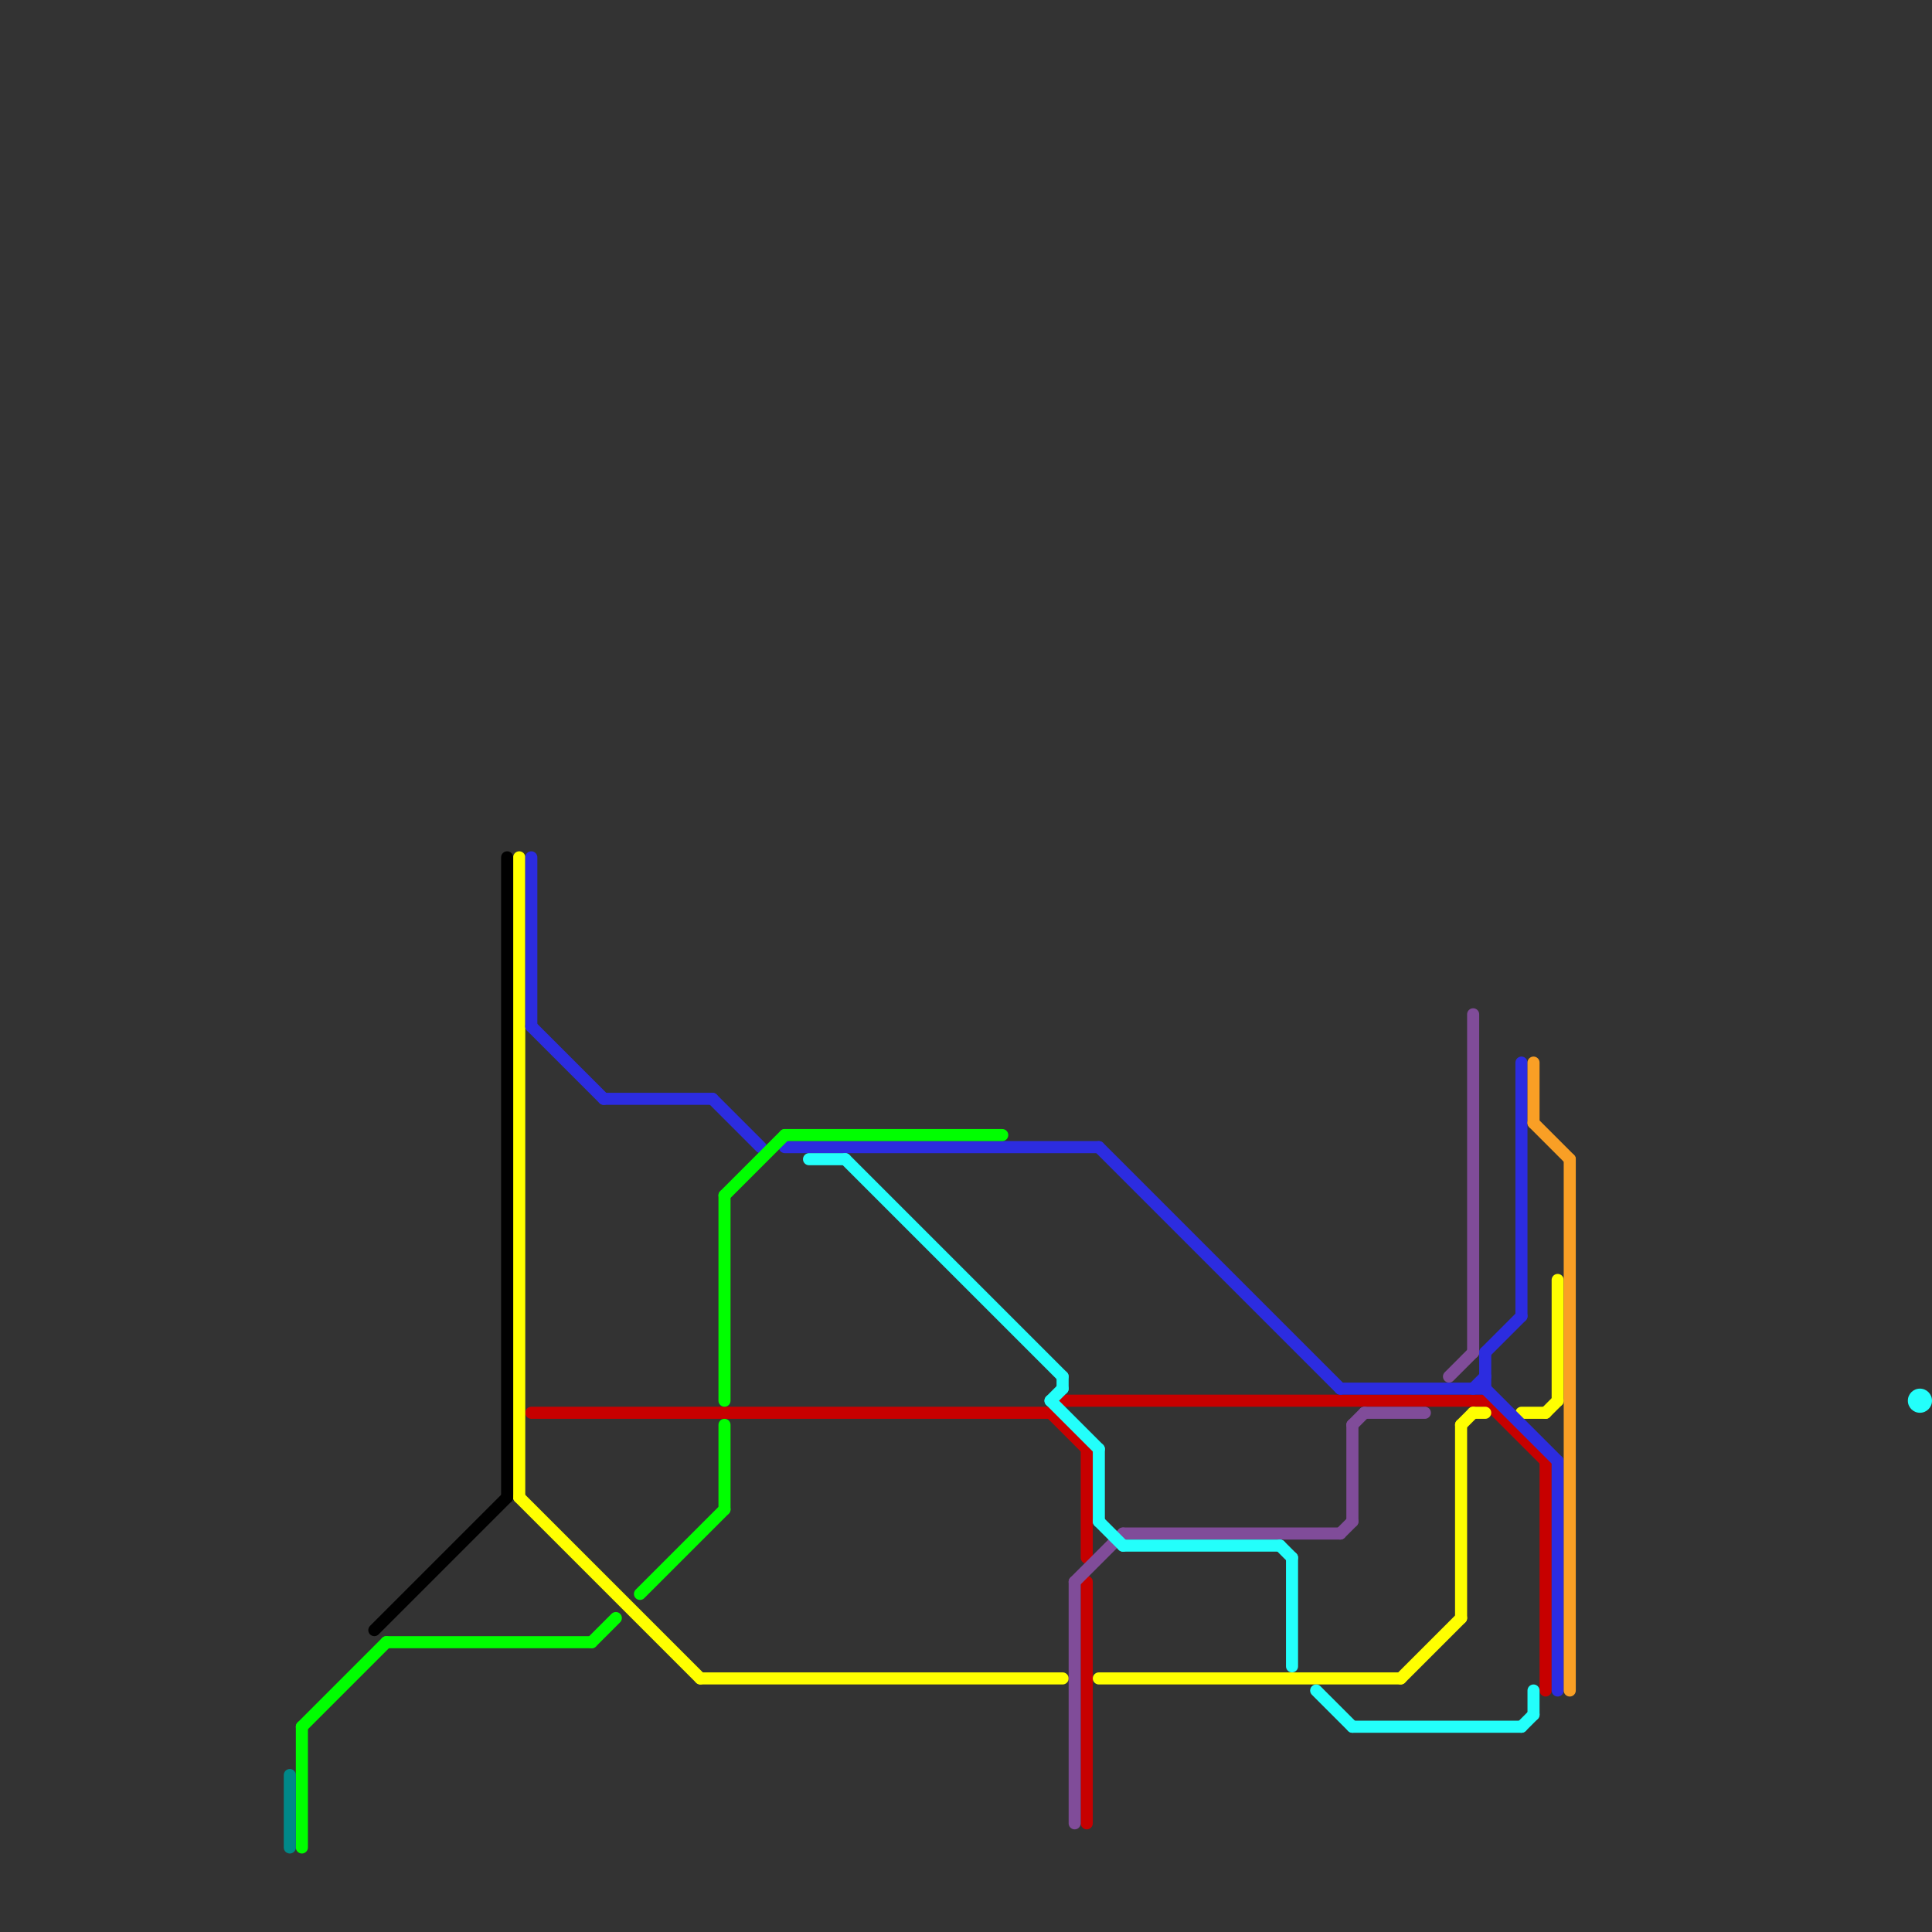 
<svg version="1.1" xmlns="http://www.w3.org/2000/svg" viewBox="0 0 160 160">
<rect x="0" y="0" width="160" height="160" fill="#333333" stroke="none"/>
<style>text { font: 1px Helvetica; font-weight: 600; white-space: pre; dominant-baseline: central; } line { stroke-width: 1; fill: none; stroke-linecap: round; stroke-linejoin: round; } .c0 { stroke: #c70000 } .c1 { stroke: #ffff00 } .c2 { stroke: #804c99 } .c3 { stroke: #2c2ce0 } .c4 { stroke: #f99f25 } .c5 { stroke: #00ff00 } .c6 { stroke: #23fffb } .c7 { stroke: #000000 } .c8 { stroke: #008888 }</style><defs><g id="ct-xf"><circle r="0.5" fill="#fff" stroke="#000" stroke-width="0.2"/></g><g id="ct"><circle r="0.5" fill="#fff" stroke="#000" stroke-width="0.1"/></g></defs><line class="c0" x1="90" y1="120" x2="90" y2="129"/><line class="c0" x1="44" y1="117" x2="87" y2="117"/><line class="c0" x1="88" y1="116" x2="123" y2="116"/><line class="c0" x1="128" y1="121" x2="128" y2="140"/><line class="c0" x1="87" y1="117" x2="90" y2="120"/><line class="c0" x1="123" y1="116" x2="128" y2="121"/><line class="c0" x1="87" y1="117" x2="88" y2="116"/><line class="c0" x1="90" y1="131" x2="90" y2="151"/><line class="c1" x1="121" y1="118" x2="121" y2="134"/><line class="c1" x1="128" y1="117" x2="129" y2="116"/><line class="c1" x1="43" y1="124" x2="58" y2="139"/><line class="c1" x1="121" y1="118" x2="122" y2="117"/><line class="c1" x1="58" y1="139" x2="88" y2="139"/><line class="c1" x1="116" y1="139" x2="121" y2="134"/><line class="c1" x1="91" y1="139" x2="116" y2="139"/><line class="c1" x1="126" y1="117" x2="128" y2="117"/><line class="c1" x1="43" y1="71" x2="43" y2="124"/><line class="c1" x1="129" y1="106" x2="129" y2="116"/><line class="c1" x1="122" y1="117" x2="123" y2="117"/><line class="c2" x1="89" y1="131" x2="89" y2="151"/><line class="c2" x1="112" y1="118" x2="113" y2="117"/><line class="c2" x1="89" y1="131" x2="93" y2="127"/><line class="c2" x1="112" y1="118" x2="112" y2="126"/><line class="c2" x1="93" y1="127" x2="111" y2="127"/><line class="c2" x1="120" y1="114" x2="122" y2="112"/><line class="c2" x1="113" y1="117" x2="118" y2="117"/><line class="c2" x1="122" y1="84" x2="122" y2="112"/><line class="c2" x1="111" y1="127" x2="112" y2="126"/><line class="c3" x1="44" y1="71" x2="44" y2="85"/><line class="c3" x1="122" y1="115" x2="123" y2="114"/><line class="c3" x1="111" y1="115" x2="123" y2="115"/><line class="c3" x1="129" y1="121" x2="129" y2="140"/><line class="c3" x1="123" y1="112" x2="123" y2="115"/><line class="c3" x1="123" y1="112" x2="126" y2="109"/><line class="c3" x1="59" y1="91" x2="63" y2="95"/><line class="c3" x1="91" y1="95" x2="111" y2="115"/><line class="c3" x1="123" y1="115" x2="129" y2="121"/><line class="c3" x1="50" y1="91" x2="59" y2="91"/><line class="c3" x1="65" y1="95" x2="91" y2="95"/><line class="c3" x1="44" y1="85" x2="50" y2="91"/><line class="c3" x1="126" y1="88" x2="126" y2="109"/><line class="c4" x1="130" y1="96" x2="130" y2="140"/><line class="c4" x1="127" y1="88" x2="127" y2="93"/><line class="c4" x1="127" y1="93" x2="130" y2="96"/><line class="c5" x1="49" y1="136" x2="51" y2="134"/><line class="c5" x1="25" y1="143" x2="32" y2="136"/><line class="c5" x1="60" y1="99" x2="60" y2="116"/><line class="c5" x1="60" y1="99" x2="65" y2="94"/><line class="c5" x1="32" y1="136" x2="49" y2="136"/><line class="c5" x1="53" y1="132" x2="60" y2="125"/><line class="c5" x1="60" y1="118" x2="60" y2="125"/><line class="c5" x1="65" y1="94" x2="83" y2="94"/><line class="c5" x1="25" y1="143" x2="25" y2="153"/><line class="c6" x1="106" y1="128" x2="107" y2="129"/><line class="c6" x1="70" y1="96" x2="88" y2="114"/><line class="c6" x1="112" y1="143" x2="126" y2="143"/><line class="c6" x1="126" y1="143" x2="127" y2="142"/><line class="c6" x1="91" y1="120" x2="91" y2="126"/><line class="c6" x1="87" y1="116" x2="88" y2="115"/><line class="c6" x1="127" y1="140" x2="127" y2="142"/><line class="c6" x1="91" y1="126" x2="93" y2="128"/><line class="c6" x1="93" y1="128" x2="106" y2="128"/><line class="c6" x1="88" y1="114" x2="88" y2="115"/><line class="c6" x1="67" y1="96" x2="70" y2="96"/><line class="c6" x1="107" y1="129" x2="107" y2="138"/><line class="c6" x1="87" y1="116" x2="91" y2="120"/><line class="c6" x1="109" y1="140" x2="112" y2="143"/><circle cx="159" cy="116" r="1" fill="#23fffb" /><line class="c7" x1="42" y1="71" x2="42" y2="124"/><line class="c7" x1="31" y1="135" x2="42" y2="124"/><line class="c8" x1="24" y1="147" x2="24" y2="153"/>
</svg>
